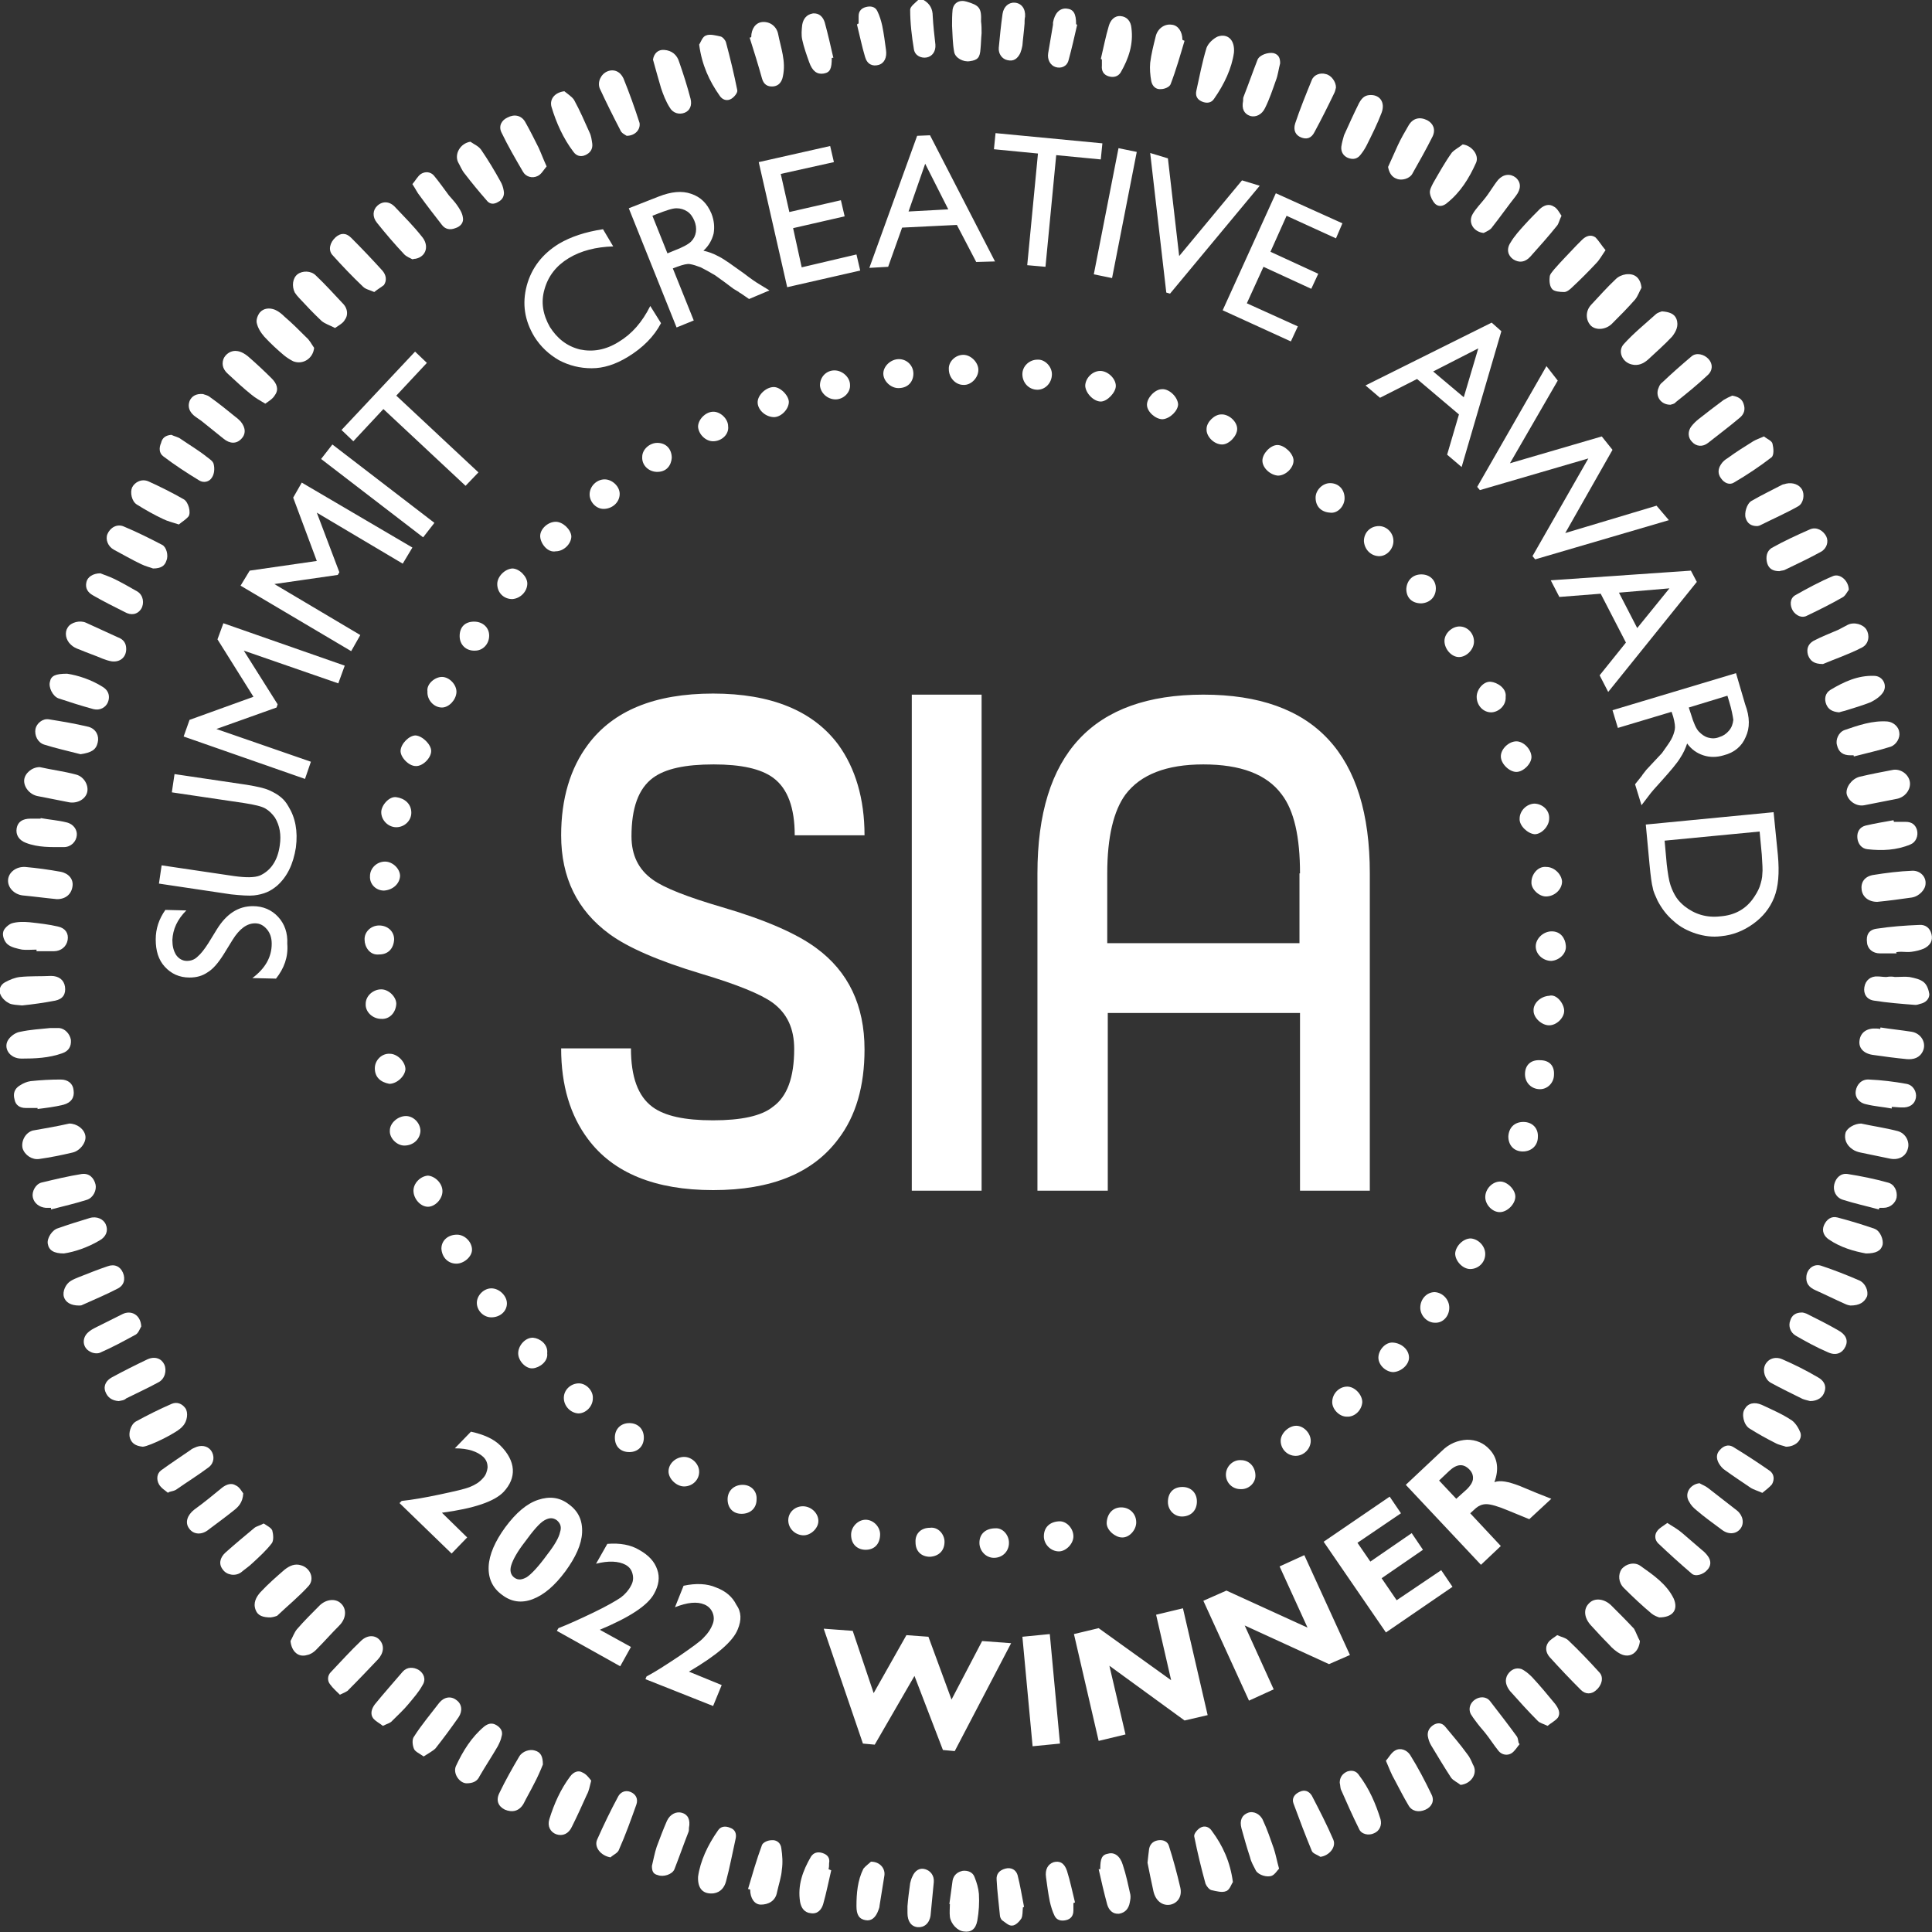 <svg width="138" height="138" viewBox="0 0 138 138" fill="none" xmlns="http://www.w3.org/2000/svg">
<rect x="0" y="0" width="138" height="138" fill="#333333" stroke="none"/>
<g clip-path="url(#clip0_2706_15874)">
<path d="M65.971 -0C66.431 0.268 66.623 0.652 66.623 1.15C66.661 1.84 66.738 2.53 66.814 3.182C66.853 3.681 66.584 4.026 66.201 4.103C65.817 4.179 65.357 3.988 65.28 3.527C65.127 2.607 65.012 1.649 65.012 0.69C65.012 0.46 65.395 0.191 65.625 -0.039C65.702 -0 65.856 -0 65.971 -0Z" fill="white"/>
<path d="M118.708 22.239C119.207 22.278 119.59 22.393 119.744 22.776C119.935 23.274 119.705 23.696 119.437 24.041C118.9 24.617 118.286 25.153 117.711 25.69C117.404 25.959 117.021 26.15 116.56 26.035C115.87 25.882 115.525 25.077 115.985 24.578C116.675 23.811 117.481 23.16 118.248 22.469C118.401 22.316 118.631 22.278 118.708 22.239Z" fill="white"/>
<path d="M118.516 115.53C118.401 115.492 118.171 115.415 117.979 115.262C117.289 114.687 116.637 114.073 115.985 113.421C115.601 113.038 115.563 112.463 115.831 112.079C116.138 111.696 116.752 111.542 117.174 111.849C118.094 112.501 119.053 113.153 119.552 114.188C119.897 114.993 119.475 115.53 118.516 115.53Z" fill="white"/>
<path d="M22.438 24.847C22.361 25.614 21.632 26.074 20.942 25.805C20.712 25.69 20.482 25.537 20.29 25.384C19.791 24.962 19.331 24.54 18.871 24.041C18.64 23.773 18.41 23.428 18.334 23.044C18.295 22.814 18.41 22.508 18.564 22.316C18.832 22.009 19.254 21.971 19.638 22.124C19.906 22.239 20.136 22.431 20.328 22.623C20.865 23.083 21.364 23.581 21.862 24.08C22.131 24.31 22.246 24.578 22.438 24.847Z" fill="white"/>
<path d="M19.332 115.53C18.795 115.53 18.411 115.415 18.258 114.993C18.066 114.495 18.296 114.073 18.603 113.728C19.14 113.153 19.753 112.616 20.329 112.118C20.674 111.849 21.058 111.658 21.518 111.811C22.17 112.003 22.477 112.769 22.055 113.268C21.364 114.035 20.559 114.687 19.792 115.415C19.6 115.492 19.37 115.53 19.332 115.53Z" fill="white"/>
<path d="M117.136 117.217C117.059 118.023 116.445 118.483 115.755 118.138C115.448 117.984 115.141 117.716 114.911 117.447C114.489 117.026 114.067 116.566 113.645 116.105C113.147 115.569 113.07 114.917 113.53 114.495C113.914 114.112 114.604 114.188 115.103 114.687C115.64 115.223 116.177 115.76 116.714 116.335C116.867 116.604 116.982 116.949 117.136 117.217Z" fill="white"/>
<path d="M117.251 20.552C117.098 20.82 116.983 21.166 116.791 21.396C116.254 22.009 115.717 22.546 115.142 23.121C114.72 23.543 114.03 23.62 113.646 23.274C113.262 22.891 113.224 22.239 113.646 21.779C114.221 21.166 114.797 20.514 115.41 19.939C115.602 19.747 115.871 19.632 116.139 19.593C116.791 19.517 117.175 19.862 117.251 20.552Z" fill="white"/>
<path d="M20.75 117.217C20.903 116.949 21.018 116.604 21.21 116.374C21.709 115.798 22.284 115.223 22.821 114.686C23.281 114.226 23.972 114.15 24.355 114.533C24.777 114.917 24.739 115.607 24.24 116.105C23.665 116.68 23.128 117.294 22.553 117.869C22.399 118.022 22.169 118.176 21.939 118.214C21.325 118.406 20.827 117.984 20.75 117.217Z" fill="white"/>
<path d="M23.934 23.428C23.55 23.236 23.205 23.121 22.975 22.929C22.4 22.393 21.901 21.856 21.364 21.281C21.249 21.166 21.134 21.012 21.057 20.897C20.827 20.437 20.904 19.862 21.249 19.593C21.594 19.325 22.208 19.325 22.553 19.67C23.244 20.322 23.896 21.051 24.548 21.741C24.816 22.047 24.893 22.508 24.624 22.853C24.509 23.083 24.202 23.236 23.934 23.428Z" fill="white"/>
<path d="M49.94 3.182C50.054 3.029 50.17 2.607 50.438 2.531C50.706 2.416 51.128 2.531 51.474 2.607C51.627 2.646 51.819 2.876 51.857 3.029C52.164 4.179 52.432 5.291 52.663 6.442C52.701 6.633 52.432 6.94 52.241 7.055C51.934 7.247 51.589 7.132 51.397 6.825C50.668 5.79 50.131 4.64 49.94 3.182Z" fill="white"/>
<path d="M132.938 80.254C133.82 80.446 134.664 80.561 135.546 80.791C136.121 80.944 136.428 81.558 136.275 82.056C136.121 82.631 135.584 82.9 134.932 82.746C134.242 82.593 133.59 82.478 132.9 82.325C132.708 82.286 132.478 82.21 132.324 82.094C131.864 81.788 131.711 81.328 131.826 80.906C131.941 80.561 132.478 80.254 132.938 80.254Z" fill="white"/>
<path d="M88.064 134.434C87.949 134.587 87.834 135.009 87.566 135.086C87.297 135.201 86.875 135.086 86.53 135.009C86.376 134.971 86.185 134.741 86.108 134.549C85.801 133.437 85.533 132.325 85.302 131.175C85.264 130.983 85.533 130.676 85.724 130.561C86.031 130.369 86.376 130.484 86.568 130.791C87.335 131.826 87.872 132.977 88.064 134.434Z" fill="white"/>
<path d="M4.949 80.254C5.486 80.254 6.023 80.637 6.099 81.136C6.176 81.596 5.716 82.209 5.179 82.325C4.373 82.516 3.606 82.67 2.801 82.785C2.302 82.861 1.765 82.516 1.612 82.018C1.497 81.519 1.804 80.906 2.341 80.752C3.223 80.599 4.105 80.446 4.949 80.254Z" fill="white"/>
<path d="M49.862 134.051C50.015 132.939 50.552 131.788 51.281 130.753C51.473 130.446 51.818 130.408 52.163 130.561C52.508 130.676 52.623 130.983 52.547 131.328C52.316 132.363 52.125 133.399 51.856 134.396C51.741 134.817 51.473 135.163 50.974 135.239C50.245 135.316 49.823 134.932 49.862 134.051Z" fill="white"/>
<path d="M136.429 55.982C136.429 56.48 136.046 56.94 135.509 57.056C134.742 57.209 133.975 57.362 133.169 57.516C132.594 57.631 132.019 57.209 131.904 56.71C131.827 56.25 132.249 55.637 132.824 55.483C133.63 55.292 134.435 55.138 135.24 54.985C135.854 54.908 136.429 55.407 136.429 55.982Z" fill="white"/>
<path d="M2.839 54.794C3.683 54.985 4.604 55.1 5.447 55.33C6.023 55.484 6.368 56.136 6.215 56.634C6.061 57.132 5.447 57.439 4.834 57.286C4.105 57.132 3.415 57.017 2.686 56.864C2.111 56.749 1.689 56.212 1.727 55.714C1.765 55.254 2.264 54.794 2.839 54.794Z" fill="white"/>
<path d="M88.139 3.757C87.986 4.869 87.449 6.02 86.72 7.055C86.528 7.362 86.183 7.4 85.838 7.247C85.493 7.093 85.378 6.825 85.454 6.48C85.684 5.444 85.876 4.409 86.183 3.412C86.298 3.105 86.643 2.76 86.989 2.607C87.679 2.377 88.216 2.837 88.139 3.757Z" fill="white"/>
<path d="M134.32 73.39C135.049 73.505 135.816 73.582 136.544 73.697C137.235 73.812 137.618 74.502 137.35 75.077C137.12 75.576 136.659 75.691 136.199 75.652C135.394 75.576 134.55 75.461 133.745 75.346C133.054 75.231 132.747 74.809 132.824 74.31C132.901 73.735 133.361 73.428 134.013 73.467C134.09 73.467 134.205 73.467 134.281 73.505C134.32 73.428 134.32 73.428 134.32 73.39Z" fill="white"/>
<path d="M4.067 64.226C3.261 64.149 2.417 64.034 1.612 63.958C0.998 63.881 0.538 63.382 0.576 62.846C0.615 62.309 1.152 61.887 1.804 61.925C2.648 62.002 3.491 62.117 4.335 62.27C4.911 62.385 5.256 62.807 5.179 63.306C5.102 63.881 4.68 64.226 4.067 64.226Z" fill="white"/>
<path d="M134.088 64.418C133.474 64.418 133.052 64.073 132.976 63.574C132.899 63.037 133.167 62.616 133.781 62.501C134.74 62.347 135.661 62.232 136.619 62.194C137.195 62.194 137.578 62.654 137.54 63.114C137.54 63.536 137.08 64.034 136.543 64.111C135.737 64.226 134.893 64.341 134.088 64.418Z" fill="white"/>
<path d="M26.733 20.859C26.388 20.705 26.12 20.667 25.928 20.475C25.161 19.747 24.432 18.98 23.742 18.213C23.435 17.868 23.55 17.331 23.972 16.948C24.317 16.641 24.701 16.603 25.084 16.986C25.851 17.753 26.58 18.52 27.309 19.325C27.577 19.632 27.654 20.015 27.424 20.36C27.232 20.514 26.963 20.667 26.733 20.859Z" fill="white"/>
<path d="M3.607 73.429C3.799 73.429 3.991 73.429 4.221 73.429C4.643 73.467 4.988 73.85 5.064 74.272C5.103 74.732 4.911 75.078 4.451 75.231C3.492 75.576 2.495 75.614 1.536 75.614C0.654 75.614 0.193 74.809 0.615 74.234C0.807 73.966 1.152 73.736 1.459 73.697C2.15 73.544 2.878 73.505 3.607 73.429Z" fill="white"/>
<path d="M111.23 116.795C111.575 116.949 111.843 116.987 112.035 117.179C112.802 117.907 113.531 118.674 114.26 119.479C114.567 119.825 114.413 120.4 113.991 120.745C113.684 121.013 113.262 121.052 112.917 120.706C112.15 119.94 111.421 119.173 110.693 118.368C110.424 118.061 110.348 117.677 110.578 117.332C110.731 117.102 111.038 116.949 111.23 116.795Z" fill="white"/>
<path d="M24.279 121.052C24.049 120.822 23.78 120.591 23.588 120.323C23.358 120.055 23.396 119.671 23.627 119.441C24.355 118.674 25.046 117.907 25.813 117.179C26.273 116.757 26.81 116.795 27.117 117.14C27.462 117.524 27.424 118.061 27.002 118.521C26.311 119.249 25.621 119.978 24.892 120.706C24.816 120.821 24.585 120.898 24.279 121.052Z" fill="white"/>
<path d="M3.645 86.273C3.53 86.273 3.415 86.273 3.262 86.273C2.801 86.235 2.418 85.928 2.341 85.507C2.264 85.123 2.533 84.586 2.955 84.471C3.914 84.241 4.873 84.011 5.831 83.858C6.368 83.781 6.714 84.126 6.829 84.625C6.905 85.008 6.675 85.545 6.215 85.698C5.371 85.967 4.527 86.159 3.645 86.388C3.645 86.35 3.645 86.312 3.645 86.273Z" fill="white"/>
<path d="M114.682 17.868C114.413 18.251 114.26 18.558 113.992 18.826C113.455 19.402 112.879 19.977 112.304 20.514C112.151 20.667 111.92 20.859 111.729 20.859C111.422 20.859 111.038 20.82 110.885 20.667C110.693 20.475 110.655 20.092 110.693 19.785C110.693 19.593 110.885 19.402 111.038 19.21C111.537 18.635 112.074 18.098 112.611 17.523C112.726 17.408 112.879 17.254 112.994 17.139C113.263 16.871 113.608 16.718 113.953 16.948C114.222 17.216 114.413 17.561 114.682 17.868Z" fill="white"/>
<path d="M39.045 11.886C38.815 12.155 38.662 12.461 38.393 12.576C38.01 12.768 37.549 12.615 37.358 12.27C36.821 11.35 36.284 10.429 35.824 9.471C35.593 9.011 35.824 8.589 36.245 8.397C36.744 8.129 37.243 8.244 37.511 8.704C37.856 9.317 38.163 9.931 38.47 10.544C38.662 10.966 38.815 11.388 39.045 11.886Z" fill="white"/>
<path d="M99.148 11.925C99.379 11.427 99.609 10.89 99.839 10.391C100.069 9.893 100.337 9.433 100.606 8.972C100.913 8.436 101.411 8.321 101.948 8.589C102.37 8.819 102.562 9.241 102.332 9.739C101.872 10.66 101.373 11.541 100.874 12.423C100.683 12.768 100.107 12.922 99.762 12.768C99.417 12.653 99.225 12.347 99.148 11.925Z" fill="white"/>
<path d="M38.778 126.036C38.625 126.42 38.395 126.957 38.126 127.455C37.896 127.915 37.628 128.375 37.398 128.835C37.091 129.372 36.592 129.487 36.055 129.257C35.595 129.027 35.403 128.605 35.672 128.068C36.093 127.187 36.592 126.305 37.091 125.461C37.321 125.078 37.858 124.924 38.203 125.039C38.625 125.154 38.778 125.461 38.778 126.036Z" fill="white"/>
<path d="M98.994 125.768C99.224 125.5 99.378 125.193 99.646 125.039C100.03 124.809 100.49 125.001 100.72 125.346C101.295 126.266 101.794 127.225 102.254 128.184C102.484 128.644 102.254 129.066 101.832 129.257C101.334 129.487 100.835 129.372 100.605 128.95C100.26 128.375 99.953 127.762 99.646 127.187C99.378 126.727 99.224 126.305 98.994 125.768Z" fill="white"/>
<path d="M134.205 86.389C133.361 86.159 132.479 85.967 131.635 85.698C131.136 85.545 130.906 85.046 131.021 84.586C131.136 84.126 131.482 83.781 131.98 83.858C132.939 84.011 133.898 84.203 134.857 84.471C135.317 84.586 135.547 85.085 135.47 85.545C135.394 85.928 135.01 86.273 134.55 86.273C134.435 86.273 134.32 86.273 134.243 86.273C134.243 86.312 134.205 86.35 134.205 86.389Z" fill="white"/>
<path d="M132.402 53.95C132.325 53.95 132.249 53.95 132.172 53.95C131.635 53.95 131.328 53.72 131.213 53.221C131.098 52.838 131.328 52.301 131.75 52.148C132.747 51.803 133.745 51.458 134.818 51.534C135.24 51.573 135.624 51.918 135.662 52.301C135.739 52.685 135.47 53.183 135.049 53.336C134.205 53.605 133.323 53.797 132.44 54.027C132.402 54.027 132.402 53.988 132.402 53.95Z" fill="white"/>
<path d="M5.754 53.873C4.872 53.643 3.99 53.451 3.146 53.183C2.686 53.029 2.455 52.531 2.532 52.071C2.609 51.687 3.031 51.304 3.491 51.38C4.45 51.534 5.37 51.687 6.329 51.917C6.866 52.071 7.096 52.569 6.981 53.029C6.866 53.566 6.521 53.758 5.754 53.873Z" fill="white"/>
<path d="M135.355 69.786C135.7 69.786 136.084 69.747 136.39 69.786C136.774 69.862 137.158 69.939 137.426 70.169C137.656 70.361 137.771 70.744 137.81 71.013C137.81 71.358 137.541 71.626 137.158 71.703C137.042 71.741 136.927 71.78 136.812 71.78C135.815 71.703 134.818 71.626 133.859 71.473C133.322 71.396 133.092 70.974 133.169 70.514C133.245 70.016 133.629 69.709 134.128 69.747C134.319 69.747 134.511 69.786 134.741 69.786C134.971 69.747 135.163 69.747 135.355 69.786C135.355 69.747 135.355 69.786 135.355 69.786Z" fill="white"/>
<path d="M2.609 67.83C2.264 67.83 1.88 67.868 1.573 67.83C1.228 67.753 0.806 67.677 0.538 67.447C0.308 67.255 0.154 66.833 0.231 66.565C0.269 66.335 0.614 66.028 0.845 65.951C1.228 65.836 1.688 65.836 2.11 65.874C2.801 65.951 3.491 66.028 4.143 66.181C4.68 66.296 4.91 66.68 4.833 67.14C4.757 67.6 4.373 67.945 3.836 67.945C3.414 67.945 3.031 67.945 2.609 67.945C2.609 67.868 2.609 67.868 2.609 67.83Z" fill="white"/>
<path d="M1.574 71.818C1.228 71.78 0.883 71.78 0.653 71.665C0.423 71.549 0.154 71.319 0.039 71.051C-0.114 70.744 0.001 70.361 0.346 70.169C0.691 69.977 1.075 69.824 1.42 69.786C2.149 69.709 2.916 69.747 3.645 69.709C4.182 69.709 4.565 69.977 4.642 70.476C4.719 71.013 4.488 71.358 3.951 71.473C3.146 71.626 2.341 71.741 1.574 71.818Z" fill="white"/>
<path d="M135.469 68.099C135.086 68.099 134.664 68.099 134.28 68.099C133.782 68.099 133.398 67.792 133.36 67.332C133.283 66.795 133.475 66.412 134.05 66.335C135.047 66.182 136.083 66.105 137.08 66.067C137.502 66.028 137.847 66.258 137.962 66.719C138.077 67.179 137.886 67.524 137.425 67.754C137.157 67.869 136.85 67.945 136.543 67.984C136.313 68.022 136.045 67.984 135.815 67.984C135.699 67.984 135.584 67.984 135.431 68.022C135.469 68.061 135.469 68.061 135.469 68.099Z" fill="white"/>
<path d="M8.478 100.078C7.979 100.039 7.672 99.809 7.519 99.387C7.365 98.927 7.634 98.582 7.979 98.39C8.823 97.93 9.667 97.508 10.549 97.087C11.086 96.857 11.546 97.048 11.738 97.47C11.93 97.892 11.776 98.505 11.316 98.736C10.549 99.157 9.782 99.502 9.015 99.886C8.861 100.039 8.631 100.039 8.478 100.078Z" fill="white"/>
<path d="M127.568 103.337C127.376 103.26 127.069 103.222 126.801 103.068C126.187 102.762 125.574 102.417 124.96 102.033C124.538 101.765 124.385 100.998 124.615 100.653C124.845 100.231 125.305 100.116 125.842 100.346C126.571 100.691 127.3 100.998 127.99 101.458C128.258 101.65 128.489 102.033 128.604 102.34C128.757 102.838 128.258 103.337 127.568 103.337Z" fill="white"/>
<path d="M10.204 103.337C9.82 103.298 9.437 103.183 9.283 102.723C9.168 102.378 9.322 101.765 9.705 101.535C10.549 101.074 11.393 100.653 12.275 100.269C12.659 100.116 13.004 100.269 13.234 100.576C13.464 100.883 13.387 101.535 13.042 101.88C12.735 102.301 10.703 103.298 10.204 103.337Z" fill="white"/>
<path d="M127.108 40.798C126.609 40.798 126.341 40.606 126.226 40.223C126.111 39.801 126.187 39.379 126.532 39.149C127.415 38.651 128.335 38.229 129.294 37.807C129.754 37.615 130.215 37.884 130.445 38.306C130.636 38.689 130.483 39.188 130.061 39.418C129.217 39.878 128.335 40.3 127.453 40.721C127.338 40.76 127.185 40.76 127.108 40.798Z" fill="white"/>
<path d="M125.497 37.577C125.075 37.577 124.807 37.385 124.692 37.002C124.577 36.657 124.768 35.966 125.114 35.775C125.842 35.353 126.571 35.008 127.3 34.624C127.376 34.586 127.492 34.586 127.568 34.548C128.067 34.433 128.527 34.624 128.719 34.969C128.911 35.315 128.834 35.928 128.45 36.158C127.568 36.657 126.609 37.078 125.689 37.538C125.574 37.577 125.535 37.577 125.497 37.577Z" fill="white"/>
<path d="M53.43 134.932C53.736 133.897 54.043 132.824 54.427 131.788C54.504 131.597 54.849 131.443 55.117 131.443C55.462 131.405 55.769 131.635 55.808 132.018C55.884 132.517 55.923 133.054 55.846 133.552C55.808 134.089 55.616 134.626 55.501 135.162C55.386 135.814 54.849 136.044 54.35 136.044C53.89 136.044 53.583 135.584 53.583 134.971C53.506 134.932 53.468 134.932 53.43 134.932Z" fill="white"/>
<path d="M84.61 2.914C84.303 3.949 83.997 5.023 83.613 6.02C83.536 6.212 83.191 6.365 82.923 6.365C82.578 6.403 82.309 6.173 82.232 5.79C82.156 5.368 82.117 4.908 82.156 4.486C82.232 3.873 82.386 3.259 82.539 2.646C82.654 2.07 83.153 1.687 83.69 1.764C84.15 1.802 84.457 2.262 84.457 2.837C84.495 2.876 84.534 2.876 84.61 2.914Z" fill="white"/>
<path d="M10.932 40.606C10.74 40.529 10.395 40.453 10.088 40.299C9.436 39.993 8.784 39.609 8.132 39.264C7.71 39.034 7.518 38.536 7.672 38.152C7.863 37.692 8.362 37.385 8.861 37.615C9.781 37.999 10.702 38.459 11.584 38.919C11.891 39.072 12.044 39.686 11.891 40.031C11.776 40.414 11.507 40.606 10.932 40.606Z" fill="white"/>
<path d="M53.66 2.645C53.66 2.07 53.967 1.61 54.465 1.572C55.002 1.533 55.463 1.879 55.578 2.415C55.77 3.412 56.153 4.371 55.923 5.444C55.846 5.866 55.616 6.135 55.233 6.173C54.811 6.211 54.542 6.02 54.427 5.598C54.159 4.639 53.852 3.642 53.545 2.684C53.583 2.684 53.622 2.684 53.66 2.645Z" fill="white"/>
<path d="M70.113 2.377C70.075 2.761 70.075 3.106 70.037 3.489C69.998 4.103 69.845 4.294 69.27 4.371C68.809 4.448 68.234 4.141 68.157 3.719C68.042 3.106 68.042 2.492 68.004 1.84C68.004 1.457 68.004 1.073 68.042 0.69C68.119 0.192 68.541 -0.039 69.04 0.115C69.96 0.383 70.113 0.575 70.075 1.534C70.113 1.802 70.113 2.109 70.113 2.377Z" fill="white"/>
<path d="M12.774 37.462C12.313 37.308 11.968 37.232 11.661 37.078C11.009 36.772 10.396 36.426 9.782 36.043C9.398 35.813 9.283 35.161 9.437 34.816C9.629 34.432 10.127 34.164 10.626 34.394C11.47 34.778 12.313 35.199 13.119 35.66C13.464 35.851 13.656 36.618 13.464 36.887C13.272 37.117 13.004 37.27 12.774 37.462Z" fill="white"/>
<path d="M104.478 10.315C105.13 10.391 105.667 11.081 105.437 11.618C104.939 12.73 104.325 13.727 103.366 14.494C103.098 14.724 102.791 14.801 102.522 14.571C102.331 14.379 102.177 14.072 102.139 13.804C102.1 13.574 102.254 13.305 102.369 13.075C102.791 12.347 103.213 11.58 103.711 10.89C103.941 10.659 104.248 10.506 104.478 10.315Z" fill="white"/>
<path d="M33.6 10.123C33.869 10.314 34.176 10.429 34.367 10.698C34.866 11.426 35.326 12.193 35.748 12.96C35.863 13.152 35.94 13.382 35.978 13.612C36.055 13.957 35.901 14.264 35.595 14.417C35.288 14.609 34.981 14.609 34.751 14.302C34.214 13.688 33.677 13.037 33.178 12.385C32.987 12.155 32.871 11.848 32.718 11.58C32.45 11.005 32.871 10.238 33.6 10.123Z" fill="white"/>
<path d="M129.294 100.077C129.179 100.039 128.949 100.001 128.757 99.924C127.99 99.541 127.262 99.195 126.494 98.774C126.073 98.544 125.881 97.93 126.073 97.508C126.264 97.087 126.763 96.856 127.3 97.087C128.182 97.47 129.026 97.892 129.87 98.39C130.215 98.582 130.483 98.927 130.33 99.387C130.215 99.809 129.831 100.077 129.294 100.077Z" fill="white"/>
<path d="M81.965 133.053C82.003 132.67 82.042 132.363 82.08 132.056C82.157 131.673 82.425 131.481 82.77 131.443C83.115 131.404 83.422 131.558 83.499 131.865C83.806 132.823 84.074 133.82 84.305 134.817C84.458 135.469 84.113 135.929 83.614 136.044C83.039 136.159 82.54 135.776 82.387 135.085C82.233 134.357 82.08 133.667 81.965 133.053Z" fill="white"/>
<path d="M29.457 18.52C29.304 18.443 29.036 18.328 28.882 18.175C28.192 17.446 27.54 16.68 26.926 15.913C26.581 15.491 26.619 14.992 26.964 14.686C27.348 14.341 27.847 14.379 28.23 14.801C28.882 15.491 29.534 16.143 30.11 16.871C30.685 17.523 30.455 18.328 29.688 18.482C29.649 18.482 29.611 18.482 29.457 18.52Z" fill="white"/>
<path d="M27.347 123.276C27.117 123.084 26.849 122.969 26.657 122.739C26.427 122.432 26.542 122.049 26.772 121.742C27.424 120.937 28.114 120.17 28.766 119.403C29.073 119.058 29.533 119.058 29.917 119.288C30.262 119.518 30.454 119.94 30.185 120.361C29.917 120.86 29.533 121.282 29.188 121.703C28.843 122.125 28.421 122.509 28.038 122.892C27.884 123.084 27.654 123.122 27.347 123.276Z" fill="white"/>
<path d="M104.326 127.493C104.096 127.302 103.789 127.187 103.636 126.957C103.137 126.19 102.677 125.423 102.216 124.656C102.101 124.464 102.025 124.234 101.986 124.004C101.948 123.659 102.101 123.391 102.408 123.199C102.677 123.045 102.983 123.045 103.214 123.314C103.751 123.966 104.288 124.579 104.786 125.269C104.978 125.499 105.093 125.768 105.208 126.036C105.592 126.65 105.093 127.417 104.326 127.493Z" fill="white"/>
<path d="M33.331 127.379C32.832 127.379 32.334 126.688 32.564 126.152C33.062 125.078 33.676 124.081 34.596 123.314C34.903 123.084 35.172 123.046 35.479 123.237C35.785 123.429 35.939 123.698 35.824 124.043C35.785 124.273 35.67 124.503 35.555 124.733C35.133 125.461 34.673 126.152 34.251 126.88C34.098 127.225 33.791 127.379 33.331 127.379Z" fill="white"/>
<path d="M111.536 15.414C111.383 15.721 111.344 15.951 111.229 16.104C110.616 16.871 109.964 17.599 109.312 18.328C108.928 18.75 108.506 18.788 108.084 18.52C107.701 18.251 107.586 17.791 107.892 17.331C108.161 16.871 108.544 16.449 108.928 16.027C109.273 15.644 109.657 15.261 110.002 14.915C110.309 14.647 110.654 14.532 110.999 14.762C111.229 14.877 111.383 15.184 111.536 15.414Z" fill="white"/>
<path d="M110.539 123.276C110.232 123.122 110.002 123.084 109.849 122.93C109.158 122.24 108.506 121.512 107.854 120.783C107.586 120.438 107.432 120.016 107.701 119.595C107.931 119.249 108.276 119.096 108.66 119.211C108.928 119.326 109.197 119.556 109.427 119.786C110.002 120.4 110.539 121.052 111.076 121.703C111.306 122.01 111.498 122.355 111.268 122.7C111.076 122.93 110.769 123.084 110.539 123.276Z" fill="white"/>
<path d="M95.427 6.25C95.388 6.365 95.388 6.48 95.312 6.633C94.852 7.592 94.391 8.512 93.893 9.432C93.663 9.893 93.317 9.969 92.934 9.816C92.55 9.662 92.359 9.317 92.512 8.819C92.857 7.784 93.279 6.748 93.701 5.713C93.854 5.33 94.315 5.176 94.698 5.291C95.082 5.368 95.427 5.828 95.427 6.25Z" fill="white"/>
<path d="M94.316 132.631C94.086 132.478 93.779 132.401 93.702 132.21C93.242 131.098 92.82 129.986 92.398 128.835C92.245 128.452 92.475 128.145 92.82 127.992C93.204 127.8 93.51 127.953 93.702 128.26C94.239 129.295 94.776 130.331 95.236 131.404C95.466 131.941 94.93 132.555 94.316 132.631Z" fill="white"/>
<path d="M44.762 9.701C44.647 9.624 44.378 9.509 44.301 9.279C43.803 8.32 43.304 7.323 42.844 6.327C42.652 5.866 42.921 5.291 43.381 5.1C43.841 4.908 44.301 5.1 44.532 5.598C44.953 6.633 45.337 7.707 45.682 8.781C45.759 9.241 45.375 9.701 44.762 9.701Z" fill="white"/>
<path d="M43.609 132.67C42.919 132.555 42.42 131.941 42.651 131.405C43.111 130.369 43.609 129.334 44.146 128.337C44.3 128.03 44.645 127.839 45.029 127.992C45.412 128.145 45.604 128.49 45.45 128.912C45.067 129.986 44.683 131.059 44.223 132.095C44.146 132.363 43.801 132.478 43.609 132.67Z" fill="white"/>
<path d="M67.812 136.006C67.889 135.431 67.966 134.894 68.043 134.319C68.119 133.936 68.388 133.705 68.771 133.629C69.155 133.59 69.5 133.744 69.615 134.089C69.769 134.472 69.884 134.856 69.922 135.278C69.96 135.929 69.922 136.543 69.807 137.195C69.692 137.808 69.347 138.038 68.848 137.962C68.388 137.923 67.928 137.425 67.851 136.926C67.812 136.62 67.851 136.275 67.851 135.968C67.889 136.006 67.851 136.006 67.812 136.006Z" fill="white"/>
<path d="M95.695 127.34C95.695 126.957 95.887 126.689 96.232 126.535C96.578 126.42 96.884 126.497 97.076 126.804C97.805 127.762 98.265 128.836 98.61 129.948C98.725 130.37 98.534 130.791 98.15 130.945C97.766 131.136 97.23 131.021 97.076 130.638C96.616 129.718 96.194 128.759 95.772 127.8C95.734 127.685 95.734 127.494 95.695 127.34Z" fill="white"/>
<path d="M97.92 6.787C98.572 6.787 98.956 7.323 98.687 8.052C98.38 8.857 97.997 9.624 97.613 10.391C97.498 10.621 97.345 10.851 97.191 11.043C96.961 11.35 96.654 11.426 96.271 11.273C95.925 11.12 95.772 10.813 95.81 10.468C95.849 10.199 95.925 9.931 96.002 9.662C96.347 8.896 96.693 8.129 97.076 7.362C97.306 6.94 97.536 6.787 97.92 6.787Z" fill="white"/>
<path d="M46.641 4.256C46.717 3.796 47.024 3.527 47.446 3.566C47.983 3.604 48.367 3.911 48.52 4.448C48.827 5.329 49.095 6.173 49.325 7.055C49.441 7.515 49.287 7.899 48.904 8.052C48.52 8.205 48.06 8.09 47.83 7.668C47.561 7.247 47.369 6.748 47.216 6.288C47.024 5.636 46.832 4.946 46.641 4.256Z" fill="white"/>
<path d="M42.229 127.187C42.114 127.608 42.075 127.915 41.922 128.184C41.577 128.95 41.232 129.717 40.848 130.484C40.618 130.983 40.196 131.174 39.736 131.021C39.314 130.868 39.084 130.446 39.237 129.947C39.582 128.835 40.043 127.8 40.733 126.88C40.963 126.573 41.308 126.42 41.615 126.611C41.884 126.726 42.075 126.995 42.229 127.187Z" fill="white"/>
<path d="M40.311 6.518C40.542 6.71 40.848 6.902 41.002 7.132C41.424 7.898 41.769 8.704 42.114 9.471C42.229 9.701 42.267 10.007 42.306 10.276C42.344 10.659 42.153 10.928 41.807 11.081C41.462 11.234 41.155 11.119 40.964 10.851C40.235 9.892 39.736 8.78 39.391 7.63C39.237 7.055 39.659 6.595 40.311 6.518Z" fill="white"/>
<path d="M91.439 4.524C91.324 4.946 91.286 5.368 91.132 5.751C90.902 6.403 90.672 7.093 90.365 7.707C90.135 8.205 89.675 8.397 89.291 8.282C88.869 8.128 88.678 7.783 88.793 7.208C88.793 7.093 88.793 6.978 88.831 6.901C89.176 6.02 89.483 5.138 89.828 4.256C89.982 3.911 90.595 3.719 90.979 3.796C91.362 3.911 91.439 4.179 91.439 4.524Z" fill="white"/>
<path d="M91.362 133.475C91.209 133.628 91.094 133.858 90.864 133.974C90.519 134.127 89.905 133.935 89.713 133.628C89.56 133.322 89.368 133.015 89.291 132.67C89.061 131.98 88.869 131.289 88.677 130.599C88.524 130.024 88.716 129.641 89.138 129.487C89.521 129.334 90.02 129.564 90.212 130.024C90.519 130.676 90.749 131.366 90.979 132.018C91.132 132.478 91.209 132.938 91.362 133.475Z" fill="white"/>
<path d="M46.565 133.283C46.679 132.823 46.756 132.363 46.91 131.903C47.14 131.29 47.37 130.676 47.638 130.063C47.868 129.564 48.329 129.372 48.712 129.487C49.134 129.602 49.326 129.986 49.211 130.561C49.211 130.676 49.211 130.791 49.173 130.868C48.827 131.75 48.52 132.632 48.175 133.514C48.022 133.897 47.37 134.089 46.986 133.935C46.641 133.859 46.565 133.629 46.565 133.283Z" fill="white"/>
<path d="M132.171 93.252C132.133 93.252 131.941 93.214 131.788 93.137C131.097 92.83 130.407 92.485 129.717 92.178C129.18 91.948 128.988 91.642 129.026 91.182C129.065 90.645 129.563 90.223 130.1 90.415C131.021 90.722 131.903 91.067 132.785 91.45C133.245 91.642 133.475 92.217 133.36 92.6C133.169 93.022 132.823 93.252 132.171 93.252Z" fill="white"/>
<path d="M5.639 93.252C5.063 93.252 4.68 93.022 4.565 92.639C4.45 92.255 4.68 91.719 5.063 91.489C5.255 91.374 5.447 91.297 5.639 91.22C6.329 90.952 6.981 90.683 7.672 90.453C8.17 90.261 8.592 90.453 8.784 90.913C8.976 91.374 8.861 91.834 8.362 92.064C7.557 92.485 6.713 92.831 5.869 93.214C5.831 93.252 5.677 93.252 5.639 93.252Z" fill="white"/>
<path d="M9.015 46.358C9.015 46.933 8.593 47.316 7.98 47.24C7.749 47.201 7.519 47.125 7.328 47.048C6.791 46.818 6.215 46.626 5.678 46.396C5.448 46.319 5.218 46.205 5.065 46.051C4.681 45.706 4.604 45.169 4.835 44.824C5.065 44.441 5.717 44.287 6.139 44.479C6.906 44.824 7.634 45.169 8.402 45.514C8.823 45.668 9.015 45.936 9.015 46.358Z" fill="white"/>
<path d="M130.214 47.431C129.562 47.431 129.294 47.201 129.14 46.779C129.025 46.358 129.14 46.013 129.524 45.782C130.099 45.476 130.713 45.246 131.326 44.977C131.557 44.862 131.748 44.747 131.978 44.632C132.439 44.402 133.091 44.594 133.321 44.977C133.551 45.361 133.513 45.974 133.014 46.243C132.055 46.741 131.02 47.086 130.214 47.431Z" fill="white"/>
<path d="M18.948 28.834C18.564 28.604 18.219 28.413 17.951 28.183C17.375 27.722 16.838 27.224 16.302 26.725C15.995 26.457 15.803 26.112 15.956 25.652C16.11 25.268 16.532 25 16.954 25.077C17.222 25.115 17.491 25.268 17.721 25.46C18.296 25.959 18.871 26.495 19.408 27.032C19.753 27.377 19.945 27.799 19.638 28.221C19.485 28.489 19.216 28.643 18.948 28.834Z" fill="white"/>
<path d="M119.322 28.911C118.593 28.911 118.21 28.259 118.478 27.684C118.517 27.569 118.593 27.416 118.709 27.339C119.399 26.687 120.089 26.074 120.818 25.46C121.163 25.153 121.739 25.307 122.045 25.652C122.352 25.997 122.352 26.457 121.969 26.802C121.24 27.492 120.473 28.106 119.706 28.719C119.591 28.873 119.399 28.873 119.322 28.911Z" fill="white"/>
<path d="M18.834 108.82C19.064 108.973 19.371 109.127 19.448 109.318C19.524 109.587 19.563 110.047 19.409 110.239C19.026 110.737 18.527 111.197 18.067 111.619C17.798 111.887 17.492 112.079 17.223 112.309C16.801 112.616 16.188 112.501 15.919 112.117C15.612 111.734 15.689 111.274 16.111 110.89C16.801 110.277 17.492 109.702 18.182 109.127C18.335 109.012 18.566 108.973 18.834 108.82Z" fill="white"/>
<path d="M119.093 108.782C119.515 109.05 119.86 109.242 120.167 109.51C120.627 109.894 121.087 110.315 121.548 110.699C121.701 110.814 121.854 110.967 121.969 111.121C122.238 111.466 122.238 111.849 121.931 112.156C121.663 112.463 121.087 112.654 120.819 112.386C120.013 111.696 119.208 110.967 118.441 110.239C118.172 109.97 118.172 109.587 118.402 109.319C118.556 109.127 118.786 109.012 119.093 108.782Z" fill="white"/>
<path d="M108.545 124.579C108.353 124.809 108.199 125.078 107.969 125.231C107.662 125.423 107.279 125.346 107.049 125.078C106.703 124.656 106.397 124.157 106.051 123.736C105.821 123.467 105.591 123.199 105.399 122.93C105.284 122.777 105.169 122.624 105.054 122.432C104.862 122.049 105.016 121.627 105.361 121.397C105.706 121.167 106.167 121.167 106.435 121.512C107.087 122.355 107.739 123.199 108.353 124.042C108.429 124.157 108.429 124.311 108.468 124.464C108.468 124.503 108.506 124.541 108.545 124.579Z" fill="white"/>
<path d="M30.262 125.461C29.994 125.27 29.649 125.116 29.572 124.924C29.457 124.656 29.419 124.234 29.572 124.043C30.109 123.199 30.761 122.432 31.375 121.627C31.72 121.205 32.218 121.128 32.602 121.435C32.986 121.704 33.062 122.202 32.755 122.662C32.218 123.429 31.681 124.158 31.106 124.886C30.914 125.078 30.608 125.231 30.262 125.461Z" fill="white"/>
<path d="M29.457 13.152C29.687 12.883 29.841 12.576 30.071 12.423C30.378 12.231 30.761 12.27 30.991 12.538C31.375 12.998 31.72 13.497 32.065 13.957C32.257 14.187 32.487 14.417 32.641 14.647C32.832 14.915 33.024 15.222 33.062 15.529C33.139 15.874 32.909 16.181 32.525 16.296C32.142 16.449 31.797 16.372 31.567 16.066C31.03 15.376 30.493 14.685 29.994 13.995C29.802 13.765 29.687 13.497 29.457 13.152Z" fill="white"/>
<path d="M105.974 16.641C105.245 16.564 104.824 15.874 105.207 15.261C105.437 14.877 105.782 14.532 106.051 14.187C106.396 13.765 106.665 13.267 107.01 12.845C107.393 12.423 107.892 12.385 108.275 12.691C108.659 13.037 108.659 13.497 108.275 13.995C107.7 14.724 107.163 15.491 106.588 16.219C106.473 16.411 106.204 16.526 105.974 16.641Z" fill="white"/>
<path d="M135.124 79.18C134.51 79.065 133.896 79.027 133.283 78.873C132.746 78.758 132.477 78.337 132.554 77.915C132.631 77.455 132.976 77.071 133.513 77.11C134.395 77.148 135.315 77.263 136.159 77.416C136.658 77.493 136.926 77.992 136.85 78.413C136.773 78.873 136.389 79.142 135.814 79.103C135.584 79.103 135.354 79.065 135.124 79.065C135.124 79.142 135.124 79.18 135.124 79.18Z" fill="white"/>
<path d="M4.565 89.533C3.836 89.533 3.491 89.303 3.414 88.843C3.337 88.459 3.721 87.846 4.143 87.731C4.91 87.462 5.639 87.232 6.406 87.002C6.904 86.849 7.403 87.079 7.556 87.462C7.748 87.884 7.595 88.344 7.096 88.613C6.252 89.111 5.332 89.418 4.565 89.533Z" fill="white"/>
<path d="M4.795 48.122C5.562 48.237 6.521 48.543 7.364 49.08C7.786 49.349 7.863 49.77 7.71 50.154C7.556 50.537 7.134 50.767 6.674 50.652C5.83 50.422 4.986 50.154 4.181 49.885C3.759 49.732 3.452 49.08 3.567 48.697C3.644 48.275 3.951 48.122 4.795 48.122Z" fill="white"/>
<path d="M133.282 89.533C132.439 89.38 131.48 89.111 130.636 88.536C130.291 88.306 130.099 87.923 130.291 87.501C130.483 87.079 130.828 86.849 131.25 86.964C132.132 87.194 133.014 87.463 133.896 87.769C134.318 87.923 134.548 88.575 134.471 88.92C134.356 89.341 134.011 89.533 133.282 89.533Z" fill="white"/>
<path d="M131.366 50.882C130.905 50.844 130.599 50.69 130.445 50.307C130.292 49.923 130.368 49.502 130.752 49.272C131.711 48.697 132.708 48.236 133.859 48.275C134.511 48.275 134.856 49.003 134.472 49.502C134.281 49.77 133.935 50 133.629 50.154C133.053 50.384 132.401 50.575 131.788 50.767C131.634 50.805 131.481 50.844 131.366 50.882Z" fill="white"/>
<path d="M2.916 58.436C3.53 58.551 4.144 58.589 4.757 58.743C5.256 58.858 5.524 59.28 5.486 59.663C5.448 60.123 5.064 60.507 4.565 60.507C3.645 60.507 2.724 60.545 1.842 60.2C1.344 60.008 1.114 59.625 1.19 59.165C1.267 58.704 1.612 58.474 2.187 58.474C2.418 58.474 2.686 58.474 2.916 58.474C2.878 58.474 2.878 58.474 2.916 58.436Z" fill="white"/>
<path d="M135.277 58.704C135.545 58.704 135.814 58.704 136.121 58.704C136.543 58.704 136.811 58.896 136.926 59.279C137.041 59.701 136.85 60.161 136.466 60.315C135.469 60.737 134.433 60.775 133.398 60.66C132.976 60.622 132.707 60.276 132.669 59.855C132.631 59.433 132.822 59.088 133.244 58.973C133.896 58.819 134.587 58.704 135.239 58.589C135.277 58.628 135.277 58.666 135.277 58.704Z" fill="white"/>
<path d="M2.686 79.142C2.417 79.142 2.149 79.142 1.842 79.142C1.42 79.142 1.113 78.95 1.037 78.528C0.922 78.106 1.037 77.761 1.42 77.531C1.65 77.378 1.919 77.263 2.187 77.224C2.916 77.148 3.606 77.109 4.335 77.109C4.872 77.109 5.217 77.416 5.256 77.876C5.332 78.375 5.102 78.758 4.527 78.912C3.913 79.065 3.261 79.142 2.648 79.218C2.724 79.18 2.686 79.142 2.686 79.142Z" fill="white"/>
<path d="M12.006 106.635C11.775 106.443 11.507 106.29 11.354 106.021C11.162 105.676 11.2 105.254 11.507 105.024C12.197 104.526 12.888 104.066 13.617 103.567C13.693 103.49 13.808 103.452 13.885 103.414C14.345 103.184 14.806 103.26 15.074 103.605C15.342 103.989 15.304 104.487 14.921 104.794C14.153 105.369 13.348 105.868 12.581 106.405C12.466 106.481 12.274 106.52 12.121 106.558C12.044 106.596 12.006 106.596 12.006 106.635Z" fill="white"/>
<path d="M123.733 28.259C124.155 28.336 124.423 28.489 124.538 28.834C124.692 29.256 124.577 29.601 124.231 29.87C123.503 30.483 122.736 31.058 122.007 31.634C121.623 31.94 121.163 31.902 120.856 31.557C120.549 31.25 120.549 30.79 120.818 30.445C120.971 30.253 121.125 30.1 121.317 29.946C121.892 29.486 122.506 29.026 123.119 28.566C123.311 28.451 123.541 28.336 123.733 28.259Z" fill="white"/>
<path d="M121.394 105.944C121.585 106.059 121.815 106.136 122.007 106.289C122.698 106.826 123.388 107.363 124.078 107.9C124.5 108.245 124.615 108.82 124.308 109.204C124.002 109.587 123.465 109.625 123.004 109.28C122.391 108.82 121.739 108.36 121.163 107.862C120.972 107.708 120.78 107.516 120.665 107.286C120.281 106.711 120.703 106.021 121.394 105.944Z" fill="white"/>
<path d="M125.881 106.634C125.536 106.481 125.267 106.404 125.075 106.289C124.462 105.867 123.81 105.446 123.234 105.024C123.043 104.909 122.889 104.717 122.774 104.525C122.582 104.18 122.582 103.835 122.851 103.567C123.081 103.298 123.426 103.145 123.771 103.337C124.654 103.873 125.536 104.449 126.418 105.062C126.725 105.292 126.763 105.676 126.571 106.021C126.379 106.251 126.111 106.443 125.881 106.634Z" fill="white"/>
<path d="M12.236 31.059C12.466 31.174 12.734 31.212 12.926 31.365C13.54 31.787 14.192 32.171 14.767 32.631C14.959 32.784 15.227 32.937 15.266 33.167C15.342 33.474 15.304 33.858 15.151 34.088C14.959 34.433 14.537 34.51 14.23 34.318C13.348 33.781 12.466 33.206 11.66 32.592C11.354 32.362 11.354 31.979 11.507 31.634C11.584 31.289 11.814 31.097 12.236 31.059Z" fill="white"/>
<path d="M17.375 106.673C17.337 107.325 17.03 107.632 16.685 107.9C16.109 108.36 15.534 108.782 14.92 109.242C14.422 109.664 13.808 109.625 13.501 109.165C13.194 108.744 13.386 108.207 13.885 107.823C14.575 107.325 15.227 106.788 15.879 106.251C16.186 106.021 16.531 105.906 16.838 106.098C17.107 106.213 17.26 106.52 17.375 106.673Z" fill="white"/>
<path d="M14.499 28.145C14.576 28.183 14.806 28.221 14.96 28.336C15.612 28.796 16.226 29.295 16.839 29.793C16.954 29.87 17.069 29.985 17.184 30.1C17.568 30.56 17.568 31.02 17.223 31.365C16.878 31.71 16.417 31.71 15.957 31.327C15.42 30.905 14.921 30.483 14.384 30.062C14.231 29.947 14.039 29.832 13.848 29.678C13.541 29.41 13.387 29.065 13.541 28.643C13.694 28.298 14.001 28.106 14.499 28.145Z" fill="white"/>
<path d="M125.997 31.173C126.227 31.365 126.572 31.48 126.611 31.71C126.687 32.017 126.726 32.515 126.534 32.669C125.69 33.321 124.769 33.934 123.849 34.471C123.542 34.663 123.159 34.509 122.928 34.164C122.698 33.857 122.698 33.512 122.928 33.167C123.044 32.975 123.235 32.822 123.427 32.707C124.002 32.285 124.616 31.902 125.23 31.518C125.422 31.403 125.652 31.327 125.997 31.173Z" fill="white"/>
<path d="M78.59 133.513C78.59 132.746 78.705 132.478 79.165 132.401C79.587 132.286 80.009 132.555 80.201 133.207C80.431 133.897 80.584 134.625 80.737 135.316C80.776 135.507 80.737 135.699 80.699 135.891C80.623 136.312 80.392 136.619 79.932 136.696C79.472 136.734 79.203 136.427 79.088 136.044C78.858 135.2 78.666 134.357 78.475 133.513C78.513 133.513 78.551 133.513 78.59 133.513Z" fill="white"/>
<path d="M59.412 4.141C59.412 4.908 59.297 5.176 58.836 5.253C58.376 5.33 58.031 5.099 57.801 4.448C57.609 3.911 57.417 3.374 57.302 2.837C57.225 2.492 57.264 2.109 57.302 1.764C57.379 1.342 57.609 1.035 58.069 0.958C58.529 0.92 58.798 1.227 58.913 1.61C59.143 2.454 59.335 3.297 59.527 4.141C59.488 4.103 59.45 4.141 59.412 4.141Z" fill="white"/>
<path d="M78.629 4.217C78.821 3.412 78.974 2.607 79.204 1.84C79.319 1.457 79.588 1.112 80.048 1.15C80.508 1.188 80.777 1.533 80.815 1.993C80.969 3.144 80.623 4.179 80.048 5.176C79.856 5.483 79.511 5.559 79.166 5.444C78.821 5.329 78.667 5.061 78.706 4.678C78.706 4.524 78.706 4.409 78.706 4.256C78.667 4.217 78.667 4.217 78.629 4.217Z" fill="white"/>
<path d="M59.374 133.59C59.182 134.395 59.029 135.201 58.799 136.006C58.684 136.389 58.415 136.734 57.917 136.658C57.456 136.619 57.226 136.274 57.15 135.853C56.958 134.664 57.341 133.629 57.917 132.632C58.108 132.325 58.415 132.248 58.76 132.363C59.106 132.478 59.297 132.708 59.221 133.092C59.221 133.245 59.221 133.36 59.182 133.514C59.297 133.552 59.336 133.59 59.374 133.59Z" fill="white"/>
<path d="M10.089 94.748C10.012 94.863 9.897 95.208 9.705 95.323C8.861 95.783 8.017 96.243 7.135 96.626C6.944 96.703 6.637 96.665 6.445 96.55C5.908 96.281 5.831 95.629 6.253 95.208C6.445 95.016 6.675 94.901 6.905 94.786C7.519 94.479 8.133 94.172 8.746 93.866C9.36 93.559 10.05 93.904 10.089 94.748Z" fill="white"/>
<path d="M132.056 42.14C131.941 42.255 131.826 42.562 131.596 42.677C130.79 43.137 129.947 43.559 129.064 43.98C128.719 44.172 128.297 43.98 128.067 43.635C127.837 43.252 127.837 42.753 128.221 42.523C129.103 42.025 130.023 41.526 130.944 41.143C131.442 40.951 132.056 41.488 132.056 42.14Z" fill="white"/>
<path d="M7.174 40.951C7.442 41.066 7.826 41.181 8.209 41.373C8.746 41.641 9.283 41.948 9.82 42.255C10.242 42.523 10.319 43.098 10.089 43.482C9.82 43.904 9.36 43.98 8.9 43.712C8.133 43.328 7.365 42.945 6.637 42.523C6.291 42.332 6.061 42.025 6.176 41.565C6.253 41.22 6.637 40.951 7.174 40.951Z" fill="white"/>
<path d="M128.719 93.751C128.796 93.751 128.911 93.789 129.026 93.828C129.793 94.211 130.56 94.594 131.289 95.016C131.864 95.323 132.018 95.745 131.826 96.167C131.596 96.665 131.135 96.857 130.56 96.588C129.755 96.243 128.987 95.822 128.259 95.4C127.875 95.17 127.722 94.71 127.875 94.326C127.99 93.943 128.259 93.751 128.719 93.751Z" fill="white"/>
<path d="M62.211 132.977C62.863 132.977 63.247 133.475 63.17 133.974C63.055 134.702 62.94 135.431 62.825 136.121C62.825 136.236 62.787 136.312 62.748 136.428C62.557 136.964 62.25 137.233 61.828 137.156C61.368 137.079 61.176 136.773 61.176 136.159C61.176 135.239 61.252 134.319 61.674 133.475C61.828 133.283 62.096 133.092 62.211 132.977Z" fill="white"/>
<path d="M76.941 1.764C76.749 2.607 76.558 3.451 76.328 4.294C76.213 4.755 75.791 4.908 75.407 4.793C75.024 4.678 74.793 4.256 74.87 3.796C74.985 3.106 75.1 2.454 75.215 1.764C75.215 1.725 75.215 1.687 75.215 1.61C75.33 0.959 75.676 0.575 76.174 0.613C76.673 0.652 76.865 0.959 76.865 1.725C76.865 1.725 76.903 1.764 76.941 1.764Z" fill="white"/>
<path d="M73.067 136.236C73.029 136.504 73.067 136.811 72.952 137.041C72.799 137.271 72.53 137.54 72.3 137.54C72.07 137.578 71.801 137.309 71.571 137.156C71.495 137.079 71.418 136.926 71.418 136.773C71.341 135.929 71.226 135.085 71.188 134.28C71.149 133.858 71.379 133.59 71.801 133.475C72.223 133.36 72.569 133.552 72.684 133.935C72.875 134.664 72.99 135.431 73.144 136.197C73.106 136.236 73.106 136.236 73.067 136.236Z" fill="white"/>
<path d="M76.672 135.929C76.672 136.121 76.672 136.313 76.672 136.466C76.672 136.849 76.48 137.08 76.135 137.156C75.79 137.233 75.483 137.156 75.329 136.849C75.176 136.543 75.061 136.159 74.984 135.814C74.869 135.239 74.793 134.664 74.716 134.089C74.639 133.552 74.831 133.168 75.253 133.015C75.675 132.9 76.02 133.053 76.212 133.629C76.442 134.357 76.595 135.124 76.787 135.891C76.749 135.891 76.71 135.929 76.672 135.929Z" fill="white"/>
<path d="M61.33 1.687C61.33 1.495 61.33 1.303 61.33 1.15C61.33 0.766 61.56 0.575 61.867 0.498C62.174 0.421 62.519 0.46 62.672 0.805C62.826 1.112 62.941 1.495 63.017 1.84C63.133 2.415 63.209 2.99 63.286 3.566C63.363 4.102 63.171 4.524 62.749 4.639C62.327 4.754 61.944 4.601 61.79 4.064C61.56 3.297 61.407 2.53 61.215 1.763C61.253 1.687 61.291 1.687 61.33 1.687Z" fill="white"/>
<path d="M64.82 136.159C64.859 135.622 64.935 135.086 65.012 134.511C65.05 134.357 65.089 134.204 65.165 134.05C65.357 133.59 65.703 133.399 66.086 133.514C66.47 133.629 66.738 133.974 66.7 134.434C66.623 135.239 66.546 136.006 66.47 136.811C66.393 137.386 66.009 137.693 65.549 137.655C65.089 137.616 64.82 137.233 64.82 136.658C64.82 136.466 64.82 136.313 64.82 136.159Z" fill="white"/>
<path d="M73.183 1.687C73.144 2.224 73.067 2.761 73.029 3.259C72.991 3.451 72.952 3.604 72.876 3.796C72.684 4.179 72.415 4.41 71.955 4.295C71.572 4.218 71.303 3.834 71.341 3.413C71.418 2.607 71.495 1.802 71.61 0.997C71.687 0.46 72.07 0.153 72.492 0.192C72.952 0.23 73.259 0.613 73.221 1.189C73.183 1.342 73.183 1.534 73.183 1.687Z" fill="white"/>
<path d="M50.935 31.519C50.398 31.519 49.9 31.02 49.861 30.483C49.861 29.985 50.36 29.448 50.897 29.41C51.434 29.371 52.009 29.908 52.009 30.445C52.086 31.02 51.549 31.519 50.935 31.519Z" fill="white"/>
<path d="M35.518 41.718C35.518 41.181 36.054 40.644 36.592 40.606C37.09 40.606 37.665 41.181 37.665 41.68C37.665 42.255 37.167 42.753 36.592 42.792C35.978 42.792 35.518 42.331 35.518 41.718Z" fill="white"/>
<path d="M35.096 94.096C34.521 94.096 34.06 93.597 34.06 93.061C34.06 92.524 34.559 92.025 35.096 92.025C35.671 92.025 36.208 92.562 36.208 93.099C36.208 93.674 35.71 94.096 35.096 94.096Z" fill="white"/>
<path d="M32.603 90.261C31.99 90.261 31.568 89.801 31.529 89.188C31.529 88.613 31.99 88.191 32.642 88.191C33.217 88.191 33.715 88.728 33.715 89.265C33.715 89.763 33.14 90.261 32.603 90.261Z" fill="white"/>
<path d="M30.799 53.643C30.799 54.142 30.186 54.755 29.687 54.717C29.188 54.717 28.575 54.065 28.613 53.605C28.651 53.106 29.227 52.531 29.687 52.531C30.186 52.57 30.799 53.183 30.799 53.643Z" fill="white"/>
<path d="M90.172 32.899C90.172 32.401 90.747 31.787 91.246 31.787C91.744 31.787 92.396 32.401 92.396 32.899C92.396 33.436 91.821 33.973 91.284 33.973C90.747 33.934 90.172 33.436 90.172 32.899Z" fill="white"/>
<path d="M27.809 77.416C27.195 77.301 26.773 76.956 26.773 76.305C26.773 75.729 27.272 75.231 27.847 75.269C28.384 75.269 28.96 75.844 28.96 76.381C28.921 76.88 28.346 77.416 27.809 77.416Z" fill="white"/>
<path d="M83.038 29.946C82.54 29.946 81.926 29.41 81.926 28.911C81.926 28.413 82.501 27.799 83 27.799C83.498 27.761 84.112 28.336 84.15 28.873C84.15 29.333 83.575 29.908 83.038 29.946Z" fill="white"/>
<path d="M48.864 106.174C48.327 106.174 47.752 105.638 47.752 105.101C47.752 104.526 48.289 104.065 48.864 104.065C49.401 104.065 49.9 104.526 49.938 105.062C49.977 105.676 49.478 106.174 48.864 106.174Z" fill="white"/>
<path d="M80.086 107.67C80.7 107.67 81.16 108.13 81.16 108.744C81.16 109.28 80.661 109.856 80.124 109.817C79.702 109.817 79.012 109.319 79.05 108.744C79.089 108.13 79.472 107.67 80.086 107.67Z" fill="white"/>
<path d="M103.52 93.406C103.52 94.019 103.06 94.518 102.485 94.48C101.948 94.48 101.449 93.981 101.449 93.406C101.449 92.792 101.909 92.294 102.485 92.294C103.06 92.332 103.52 92.831 103.52 93.406Z" fill="white"/>
<path d="M88.37 30.637C88.37 31.135 87.794 31.749 87.296 31.749C86.72 31.749 86.145 31.174 86.183 30.637C86.183 30.138 86.759 29.602 87.219 29.602C87.756 29.563 88.37 30.1 88.37 30.637Z" fill="white"/>
<path d="M29.38 58.053C29.38 58.628 28.882 59.088 28.306 59.088C27.731 59.088 27.232 58.59 27.232 58.014C27.232 57.516 27.808 56.864 28.306 56.941C28.882 57.017 29.38 57.401 29.38 58.053Z" fill="white"/>
<path d="M59.681 28.528C59.105 28.528 58.607 28.067 58.568 27.531C58.568 26.917 59.029 26.457 59.604 26.457C60.179 26.457 60.716 26.956 60.716 27.492C60.755 28.029 60.256 28.528 59.681 28.528Z" fill="white"/>
<path d="M108.315 55.138C107.817 55.138 107.203 54.563 107.203 54.026C107.203 53.489 107.778 52.953 108.315 52.953C108.814 52.953 109.351 53.489 109.389 54.026C109.428 54.525 108.814 55.138 108.315 55.138Z" fill="white"/>
<path d="M55.231 29.793C54.618 29.755 54.081 29.218 54.119 28.681C54.157 28.183 54.733 27.646 55.27 27.646C55.768 27.646 56.382 28.298 56.344 28.758C56.305 29.295 55.73 29.832 55.231 29.793Z" fill="white"/>
<path d="M31.604 85.085C31.604 85.66 31.067 86.197 30.569 86.197C30.032 86.197 29.533 85.622 29.533 85.047C29.533 84.51 30.032 84.011 30.569 83.973C31.067 84.011 31.604 84.51 31.604 85.085Z" fill="white"/>
<path d="M76.672 109.74C76.672 110.277 76.135 110.814 75.636 110.814C75.061 110.814 74.562 110.315 74.562 109.74C74.562 109.088 74.984 108.705 75.636 108.666C76.173 108.628 76.672 109.165 76.672 109.74Z" fill="white"/>
<path d="M110.808 68.636C110.232 68.636 109.695 68.175 109.695 67.6C109.695 67.064 110.194 66.565 110.769 66.527C111.498 66.488 111.805 67.064 111.843 67.524C111.92 68.099 111.383 68.597 110.808 68.636Z" fill="white"/>
<path d="M30.532 49.387C30.455 48.85 31.069 48.352 31.567 48.352C32.105 48.352 32.641 48.927 32.603 49.464C32.565 50 32.066 50.537 31.567 50.537C30.992 50.537 30.494 50 30.532 49.387Z" fill="white"/>
<path d="M107.548 49.77C107.586 50.461 106.972 50.882 106.512 50.882C105.937 50.882 105.477 50.384 105.477 49.77C105.477 49.233 105.975 48.658 106.474 48.697C106.934 48.735 107.624 49.157 107.548 49.77Z" fill="white"/>
<path d="M39.698 39.379C39.123 39.494 38.624 38.842 38.586 38.344C38.547 37.807 39.123 37.27 39.698 37.27C40.197 37.27 40.772 37.807 40.81 38.305C40.81 38.842 40.273 39.379 39.698 39.379Z" fill="white"/>
<path d="M105.015 90.645C104.478 90.645 103.941 90.07 103.941 89.533C103.98 88.996 104.517 88.46 105.054 88.46C105.591 88.498 106.089 88.996 106.089 89.572C106.089 90.185 105.591 90.645 105.015 90.645Z" fill="white"/>
<path d="M40.273 99.847C40.273 99.272 40.772 98.812 41.347 98.812C41.884 98.812 42.383 99.349 42.345 99.886C42.345 100.461 41.846 100.959 41.309 100.959C40.734 100.921 40.273 100.422 40.273 99.847Z" fill="white"/>
<path d="M96.194 101.19C95.657 101.19 95.158 100.653 95.158 100.154C95.158 99.541 95.657 99.043 96.232 99.043C96.769 99.043 97.306 99.618 97.306 100.154C97.268 100.73 96.769 101.228 96.194 101.19Z" fill="white"/>
<path d="M105.285 45.821C105.285 46.396 104.748 46.933 104.211 46.933C103.674 46.933 103.176 46.358 103.176 45.782C103.176 45.245 103.713 44.747 104.25 44.747C104.825 44.747 105.285 45.245 105.285 45.821Z" fill="white"/>
<path d="M92.589 101.841C93.126 101.841 93.624 102.378 93.624 102.915C93.624 103.49 93.126 103.989 92.55 103.989C91.937 103.989 91.477 103.49 91.477 102.915C91.477 102.378 92.052 101.841 92.589 101.841Z" fill="white"/>
<path d="M27.233 72.777C26.62 72.777 26.083 72.278 26.121 71.703C26.121 71.128 26.658 70.668 27.233 70.668C27.77 70.668 28.307 71.205 28.307 71.703C28.269 72.355 27.809 72.815 27.233 72.777Z" fill="white"/>
<path d="M110.653 71.128C111.19 70.974 111.727 71.703 111.727 72.201C111.727 72.7 111.19 73.237 110.653 73.237C110.116 73.237 109.541 72.7 109.541 72.201C109.503 71.665 110.04 71.166 110.653 71.128Z" fill="white"/>
<path d="M106.09 85.507C106.09 84.932 106.588 84.395 107.164 84.395C107.662 84.395 108.238 84.97 108.238 85.469C108.238 86.005 107.662 86.581 107.125 86.581C106.588 86.581 106.09 86.044 106.09 85.507Z" fill="white"/>
<path d="M68.809 25.345C69.346 25.345 69.883 25.882 69.883 26.419C69.883 26.994 69.346 27.531 68.809 27.492C68.234 27.492 67.774 26.956 67.774 26.381C67.735 25.844 68.234 25.345 68.809 25.345Z" fill="white"/>
<path d="M85.493 107.248C85.493 107.861 85.109 108.283 84.496 108.321C83.882 108.36 83.422 107.861 83.422 107.286C83.422 106.634 83.805 106.212 84.457 106.212C85.071 106.212 85.493 106.634 85.493 107.248Z" fill="white"/>
<path d="M46.947 31.634C47.599 31.634 47.983 32.094 47.983 32.707C47.944 33.206 47.638 33.743 46.87 33.704C46.295 33.666 45.835 33.206 45.873 32.631C45.873 32.094 46.41 31.634 46.947 31.634Z" fill="white"/>
<path d="M72.069 110.2C72.069 110.814 71.608 111.274 70.995 111.274C70.419 111.274 69.959 110.776 69.959 110.2C69.959 109.549 70.419 109.165 71.11 109.165C71.608 109.127 72.069 109.625 72.069 110.2Z" fill="white"/>
<path d="M93.971 35.545C93.971 35.008 94.469 34.509 95.006 34.509C95.62 34.509 96.042 34.969 96.042 35.583C96.042 36.158 95.543 36.695 95.006 36.618C94.393 36.58 93.971 36.196 93.971 35.545Z" fill="white"/>
<path d="M88.6 106.366C88.025 106.366 87.564 105.906 87.564 105.331C87.564 104.756 88.063 104.257 88.638 104.296C89.252 104.296 89.674 104.794 89.674 105.408C89.674 105.944 89.175 106.404 88.6 106.366Z" fill="white"/>
<path d="M27.425 63.613C26.85 63.613 26.39 63.152 26.428 62.577C26.428 62.002 26.927 61.542 27.502 61.542C28.039 61.542 28.576 62.041 28.576 62.577C28.538 63.152 28.039 63.574 27.425 63.613Z" fill="white"/>
<path d="M108.812 80.139C109.464 80.139 109.886 80.599 109.848 81.212C109.848 81.826 109.388 82.248 108.774 82.248C108.122 82.248 107.738 81.787 107.738 81.174C107.777 80.522 108.199 80.139 108.812 80.139Z" fill="white"/>
<path d="M99.531 98.007C98.994 98.007 98.457 97.509 98.457 96.972C98.457 96.435 98.956 95.86 99.493 95.898C100.106 95.937 100.643 96.397 100.643 96.972C100.643 97.47 100.106 97.969 99.531 98.007Z" fill="white"/>
<path d="M39.085 96.665C39.161 97.24 38.548 97.7 38.049 97.739C37.551 97.777 37.014 97.202 37.014 96.665C37.014 96.09 37.551 95.515 38.088 95.553C38.548 95.591 39.161 96.013 39.085 96.665Z" fill="white"/>
<path d="M75.137 26.726C75.137 27.339 74.677 27.838 74.101 27.838C73.488 27.838 73.027 27.339 73.027 26.726C73.027 26.151 73.526 25.69 74.101 25.69C74.638 25.652 75.137 26.189 75.137 26.726Z" fill="white"/>
<path d="M79.702 27.569C79.702 28.029 79.088 28.681 78.628 28.681C78.129 28.681 77.554 28.106 77.516 27.569C77.516 27.032 78.014 26.496 78.59 26.496C79.126 26.496 79.702 27.032 79.702 27.569Z" fill="white"/>
<path d="M98.496 37.577C99.033 37.577 99.531 38.037 99.531 38.65C99.531 39.225 99.033 39.762 98.457 39.724C97.882 39.686 97.46 39.225 97.422 38.65C97.422 38.037 97.882 37.577 98.496 37.577Z" fill="white"/>
<path d="M64.206 25.652C64.781 25.652 65.242 26.112 65.242 26.687C65.242 27.224 64.896 27.722 64.168 27.722C63.631 27.722 63.094 27.224 63.094 26.687C63.094 26.15 63.631 25.652 64.206 25.652Z" fill="white"/>
<path d="M27.079 68.176C26.388 68.252 26.043 67.6 26.043 67.14C26.005 66.565 26.503 66.105 27.079 66.105C27.692 66.105 28.153 66.527 28.153 67.102C28.114 67.754 27.731 68.176 27.079 68.176Z" fill="white"/>
<path d="M101.525 41.028C102.139 41.028 102.561 41.45 102.561 42.025C102.561 42.638 102.139 43.06 101.525 43.098C100.873 43.098 100.451 42.715 100.451 42.063C100.49 41.45 100.911 41.028 101.525 41.028Z" fill="white"/>
<path d="M60.793 109.625C60.793 109.05 61.292 108.552 61.828 108.552C62.404 108.552 62.903 109.089 62.864 109.664C62.826 110.354 62.404 110.699 61.828 110.699C61.292 110.699 60.793 110.354 60.793 109.625Z" fill="white"/>
<path d="M110.462 61.925C110.999 61.925 111.536 62.424 111.575 62.961C111.575 63.536 111.038 64.034 110.424 64.034C109.925 64.034 109.35 63.498 109.389 62.999C109.389 62.462 109.849 61.849 110.462 61.925Z" fill="white"/>
<path d="M108.545 58.474C108.545 57.938 109.005 57.439 109.58 57.401C110.156 57.401 110.693 57.861 110.654 58.474C110.654 59.011 110.117 59.587 109.619 59.587C109.12 59.548 108.506 58.973 108.545 58.474Z" fill="white"/>
<path d="M28.881 81.826C28.344 81.826 27.807 81.289 27.846 80.752C27.846 80.215 28.421 79.717 28.996 79.717C29.533 79.717 30.032 80.215 30.032 80.79C29.994 81.404 29.495 81.826 28.881 81.826Z" fill="white"/>
<path d="M43.112 36.35C42.575 36.35 42.115 35.851 42.115 35.314C42.115 34.739 42.614 34.241 43.189 34.241C43.726 34.241 44.263 34.739 44.263 35.276C44.263 35.889 43.726 36.35 43.112 36.35Z" fill="white"/>
<path d="M32.832 45.438C32.832 44.786 33.216 44.402 33.868 44.402C34.481 44.402 34.941 44.824 34.941 45.399C34.941 46.013 34.481 46.473 33.944 46.473C33.292 46.511 32.832 46.051 32.832 45.438Z" fill="white"/>
<path d="M53.045 106.059C53.658 106.059 54.08 106.519 54.042 107.094C54.042 107.746 53.582 108.13 52.968 108.13C52.354 108.13 51.971 107.708 51.971 107.094C51.971 106.481 52.431 106.059 53.045 106.059Z" fill="white"/>
<path d="M57.417 107.593C57.992 107.631 58.491 108.13 58.453 108.705C58.414 109.203 57.877 109.702 57.34 109.664C56.765 109.625 56.305 109.165 56.305 108.59C56.305 108.015 56.803 107.555 57.417 107.593Z" fill="white"/>
<path d="M44.953 101.65C45.567 101.65 45.989 102.072 45.989 102.685C45.989 103.299 45.567 103.72 44.953 103.72C44.34 103.72 43.918 103.337 43.918 102.685C43.918 102.072 44.34 101.65 44.953 101.65Z" fill="white"/>
<path d="M66.431 109.127C67.006 109.05 67.466 109.587 67.466 110.124C67.466 110.776 67.044 111.159 66.431 111.198C65.817 111.198 65.395 110.814 65.395 110.162C65.357 109.549 65.778 109.127 66.431 109.127Z" fill="white"/>
<path d="M110.999 76.764C110.999 77.34 110.539 77.8 110.002 77.8C109.388 77.8 108.928 77.34 108.928 76.726C108.928 76.074 109.35 75.691 110.002 75.729C110.654 75.729 111.037 76.113 110.999 76.764Z" fill="white"/>
<path d="M19.715 69.901L18.027 69.863C18.947 69.172 19.408 68.367 19.408 67.409C19.408 66.987 19.293 66.642 19.062 66.373C18.832 66.105 18.564 65.952 18.219 65.952C17.643 65.952 17.106 66.335 16.608 67.14L15.994 68.137C15.611 68.751 15.227 69.211 14.843 69.441C14.46 69.709 14.038 69.824 13.539 69.824C12.811 69.824 12.235 69.556 11.775 69.058C11.315 68.559 11.123 67.907 11.123 67.102C11.123 66.335 11.353 65.645 11.813 64.993L13.309 65.031C12.657 65.683 12.35 66.373 12.312 67.14C12.312 67.562 12.389 67.907 12.581 68.214C12.772 68.482 13.041 68.636 13.348 68.636C13.616 68.636 13.885 68.559 14.115 68.329C14.345 68.137 14.613 67.792 14.882 67.37L15.495 66.373C16.186 65.261 17.03 64.725 18.065 64.725C18.794 64.725 19.408 64.993 19.868 65.492C20.328 65.99 20.558 66.642 20.52 67.409C20.597 68.367 20.29 69.172 19.715 69.901ZM21.134 60.545C20.942 61.734 20.52 62.616 19.791 63.267C19.561 63.459 19.331 63.613 19.062 63.728C18.794 63.843 18.487 63.919 18.142 63.958C17.797 63.996 17.221 63.958 16.493 63.881L11.353 63.114L11.545 61.81L16.723 62.577C17.567 62.692 18.18 62.692 18.564 62.539C18.909 62.386 19.254 62.117 19.484 61.772C19.753 61.389 19.906 60.929 19.983 60.392C20.098 59.625 19.983 58.973 19.638 58.398C19.446 58.13 19.216 57.899 18.947 57.746C18.679 57.593 18.18 57.478 17.452 57.363L12.274 56.596L12.466 55.292L17.643 56.059C18.334 56.174 18.871 56.289 19.216 56.442C19.561 56.596 19.83 56.749 20.06 56.941C20.29 57.133 20.443 57.324 20.597 57.593C21.095 58.398 21.287 59.356 21.134 60.545ZM24.164 48.812L17.413 46.473L19.83 50.307L19.753 50.537L15.457 52.071L22.207 54.41L21.786 55.637L13.117 52.608L13.539 51.419L18.104 49.77L15.534 45.668L15.956 44.517L24.624 47.547L24.164 48.812ZM28.766 40.261L22.629 36.618L24.24 40.875L24.125 41.066L19.599 41.718L25.736 45.361L25.084 46.511L17.183 41.833L17.835 40.76L22.629 40.069L20.942 35.545L21.555 34.471L29.457 39.111L28.766 40.261ZM30.224 38.382L22.936 32.784L23.742 31.749L31.029 37.347L30.224 38.382ZM34.174 33.743L33.254 34.701L27.385 29.218L25.238 31.519L24.394 30.713L29.648 25.115L30.492 25.921L28.306 28.259L34.174 33.743ZM44.837 25.499C43.955 26.035 43.111 26.304 42.267 26.304C41.423 26.304 40.656 26.112 39.927 25.729C39.199 25.307 38.623 24.77 38.163 24.042C37.473 22.891 37.281 21.703 37.626 20.399C37.971 19.134 38.738 18.137 39.927 17.408C40.771 16.91 41.807 16.565 43.072 16.373L43.801 17.6C42.574 17.638 41.5 17.907 40.618 18.443C39.736 18.98 39.16 19.709 38.892 20.667C38.623 21.588 38.777 22.47 39.275 23.352C39.812 24.195 40.503 24.732 41.423 24.962C42.344 25.154 43.264 25 44.185 24.425C45.144 23.85 45.872 23.006 46.448 21.856L47.215 23.083C46.716 24.042 45.911 24.847 44.837 25.499ZM53.505 21.358L52.891 20.936C52.853 20.936 52.815 20.897 52.776 20.859L52.393 20.629L51.779 20.169L51.089 19.67C50.705 19.44 50.36 19.249 50.053 19.095C49.746 18.98 49.516 18.904 49.286 18.865C49.094 18.827 48.787 18.904 48.365 19.057L48.059 19.172L49.554 22.891L48.327 23.39L44.913 14.877L47.061 14.034C47.944 13.689 48.711 13.612 49.363 13.842C50.053 14.072 50.513 14.532 50.82 15.261C51.012 15.759 51.05 16.22 50.974 16.68C50.858 17.14 50.628 17.561 50.245 17.907C50.59 17.983 50.935 18.098 51.357 18.328C51.741 18.52 52.316 18.942 53.121 19.517C53.62 19.901 54.004 20.169 54.272 20.322L54.962 20.744L53.505 21.358ZM49.593 15.759C49.478 15.491 49.324 15.261 49.094 15.107C48.864 14.954 48.596 14.877 48.327 14.877C48.02 14.877 47.598 15.031 46.985 15.261L46.601 15.414L47.675 18.098L48.135 17.907C48.749 17.677 49.171 17.447 49.363 17.255C49.554 17.063 49.669 16.833 49.708 16.565C49.746 16.296 49.708 16.028 49.593 15.759ZM61.176 18.175L61.444 19.325L56.228 20.514L54.195 11.58L59.297 10.43L59.565 11.58L55.768 12.423L56.382 15.146L60.064 14.302L60.332 15.453L56.65 16.296L57.264 19.095L61.176 18.175ZM69.729 18.712L68.348 16.066L64.436 16.258L63.439 19.057L62.096 19.134L65.51 9.701L66.43 9.663L71.071 18.674L69.729 18.712ZM66.085 11.695L64.896 15.107L67.734 14.954L66.085 11.695ZM78.627 11.388L75.444 11.081L74.677 19.057L73.373 18.942L74.14 10.966L70.995 10.66L71.11 9.509L78.742 10.238L78.627 11.388ZM79.433 19.862L78.129 19.594L79.893 10.583L81.197 10.851L79.433 19.862ZM83.575 20.974L83.306 20.897L82.156 10.928L83.422 11.311L84.227 18.29L88.715 12.883L89.98 13.267L83.575 20.974ZM95.427 17.025L91.898 15.414L90.747 17.983L94.161 19.555L93.662 20.629L90.249 19.057L89.06 21.664L92.703 23.313L92.205 24.387L87.334 22.163L91.131 13.804L95.887 15.951L95.427 17.025ZM104.402 33.359L103.366 32.477L104.21 29.602L101.218 27.071L98.572 28.413L97.536 27.531L106.549 23.045L107.24 23.658L104.402 33.359ZM102.369 26.534L104.555 28.375L105.591 24.885L102.369 26.534ZM119.206 37.155L109.656 39.954L109.464 39.724L113.453 32.746L105.706 35.008L105.514 34.778L110.462 26.151L111.267 27.186L107.853 33.091L114.412 31.174L115.179 32.132L111.804 38.075L118.324 36.12L119.206 37.155ZM114.872 49.425L114.259 48.237L116.138 45.898L114.335 42.408L111.382 42.639L110.768 41.45L120.779 40.76L121.201 41.565L114.872 49.425ZM115.639 42.332L116.944 44.862L119.245 42.025L115.639 42.332ZM124.691 52.646C124.423 53.298 123.886 53.758 123.119 53.95C122.62 54.103 122.121 54.103 121.661 53.95C121.201 53.797 120.817 53.528 120.51 53.106C120.395 53.452 120.242 53.797 120.012 54.142C119.782 54.525 119.321 55.062 118.669 55.791C118.248 56.251 117.941 56.596 117.749 56.864L117.25 57.516L116.79 56.02L117.25 55.445C117.25 55.445 117.289 55.407 117.327 55.33L117.596 54.985L118.133 54.41L118.708 53.797C118.976 53.413 119.206 53.106 119.36 52.838C119.513 52.57 119.59 52.301 119.628 52.109C119.667 51.918 119.628 51.611 119.513 51.189L119.398 50.844L115.563 51.994L115.179 50.729L124.001 48.083L124.653 50.307C124.998 51.227 124.998 51.994 124.691 52.646ZM123.502 50.077L123.387 49.694L120.626 50.537L120.779 50.998C120.971 51.649 121.163 52.071 121.354 52.263C121.546 52.455 121.738 52.608 122.006 52.685C122.275 52.761 122.543 52.761 122.812 52.646C123.08 52.57 123.31 52.416 123.502 52.186C123.694 51.956 123.771 51.726 123.809 51.419C123.771 51.151 123.694 50.691 123.502 50.077ZM126.724 64.111C126.417 64.878 125.918 65.492 125.228 65.99C124.538 66.488 123.771 66.795 122.927 66.872C122.313 66.949 121.738 66.872 121.124 66.68C120.549 66.488 120.012 66.22 119.552 65.798C119.053 65.376 118.708 64.916 118.401 64.341C118.248 63.996 118.094 63.689 118.056 63.421C117.979 63.153 117.902 62.577 117.826 61.772L117.557 58.896L126.686 58.014L126.992 61.082C127.107 62.347 127.031 63.344 126.724 64.111ZM125.842 61.044L125.688 59.395L118.9 60.047L119.053 61.734C119.13 62.386 119.206 62.884 119.322 63.229C119.437 63.574 119.59 63.881 119.743 64.111C119.897 64.341 120.089 64.533 120.319 64.725C121.047 65.3 121.891 65.568 122.888 65.453C123.886 65.376 124.653 64.955 125.19 64.226C125.382 63.958 125.573 63.651 125.688 63.344C125.803 62.999 125.88 62.692 125.88 62.424C125.919 62.156 125.88 61.695 125.842 61.044Z" fill="white"/>
<path d="M55.232 55.56C54.35 54.908 52.931 54.601 50.975 54.601C48.942 54.601 47.523 54.908 46.641 55.56C45.605 56.327 45.106 57.707 45.106 59.739C45.106 61.082 45.605 62.117 46.641 62.845C47.446 63.421 49.095 64.072 51.588 64.801C54.733 65.721 56.958 66.718 58.3 67.715C60.602 69.402 61.752 71.818 61.752 74.962C61.752 77.57 61.139 79.717 59.873 81.365C58.07 83.781 55.117 85.008 50.936 85.008C46.794 85.008 43.802 83.781 42 81.365C40.734 79.678 40.082 77.531 40.082 74.885H45.068C45.068 76.918 45.567 78.298 46.602 79.065C47.484 79.717 48.904 80.023 50.936 80.023C52.931 80.023 54.388 79.717 55.194 79.065C56.229 78.336 56.728 76.956 56.728 74.924C56.728 73.467 56.229 72.393 55.194 71.626C54.35 71.013 52.662 70.323 50.093 69.556C47.024 68.635 44.838 67.677 43.534 66.718C41.233 65.031 40.082 62.692 40.082 59.663C40.082 57.056 40.734 54.87 42 53.183C43.802 50.767 46.756 49.54 50.936 49.54C55.079 49.54 58.07 50.767 59.873 53.183C61.1 54.87 61.752 57.056 61.752 59.663H56.766C56.766 57.707 56.268 56.327 55.232 55.56ZM65.128 85.047V49.617H70.114V85.047H65.128ZM92.858 85.047V72.355H79.127V85.047H74.103V62.385C74.103 53.873 78.053 49.617 85.954 49.617C93.894 49.617 97.844 53.873 97.844 62.385V85.047H92.858ZM92.858 62.385C92.858 59.778 92.436 57.899 91.554 56.749C90.48 55.292 88.601 54.601 85.954 54.601C83.308 54.601 81.467 55.33 80.393 56.749C79.549 57.899 79.089 59.778 79.089 62.385V67.37H92.82V62.385H92.858Z" fill="white"/>
<path d="M35.978 106.558C35.326 107.248 33.868 107.746 31.567 108.053L33.37 109.817L32.258 110.967L28.537 107.363L28.691 107.21C29.419 107.133 30.34 106.979 31.414 106.749C32.488 106.519 33.178 106.366 33.562 106.213C33.945 106.059 34.252 105.868 34.482 105.599C34.712 105.369 34.789 105.101 34.827 104.832C34.827 104.525 34.751 104.295 34.52 104.065C34.099 103.682 33.447 103.452 32.488 103.452L33.638 102.263C34.52 102.455 35.249 102.762 35.748 103.26C36.285 103.797 36.592 104.372 36.63 104.947C36.668 105.522 36.438 106.059 35.978 106.558ZM41.578 109.472C41.539 110.315 41.117 111.236 40.389 112.233C39.622 113.268 38.855 113.92 38.049 114.227C37.244 114.533 36.515 114.418 35.863 113.92C35.172 113.421 34.866 112.731 34.904 111.888C34.942 111.044 35.364 110.085 36.093 109.088C36.86 108.053 37.627 107.401 38.433 107.133C39.238 106.864 39.967 106.941 40.619 107.44C41.309 107.938 41.616 108.59 41.578 109.472ZM39.775 108.59C39.507 108.398 39.238 108.398 38.893 108.59C38.548 108.782 38.087 109.318 37.474 110.162C36.937 110.852 36.63 111.427 36.515 111.811C36.4 112.194 36.477 112.501 36.745 112.693C37.014 112.884 37.282 112.846 37.627 112.654C37.972 112.424 38.471 111.888 39.085 111.044C39.622 110.354 39.928 109.817 40.005 109.434C40.12 109.088 40.044 108.82 39.775 108.59ZM46.717 113.843C46.257 114.687 44.953 115.53 42.843 116.412L45.068 117.639L44.301 119.019L39.775 116.489L39.89 116.297C40.581 116.029 41.424 115.645 42.383 115.185C43.342 114.725 43.994 114.342 44.339 114.111C44.646 113.881 44.914 113.575 45.068 113.268C45.221 112.999 45.26 112.731 45.183 112.424C45.106 112.118 44.953 111.926 44.684 111.772C44.186 111.504 43.457 111.466 42.575 111.696L43.38 110.277C44.301 110.2 45.068 110.354 45.643 110.699C46.334 111.082 46.756 111.542 46.947 112.118C47.139 112.654 47.062 113.23 46.717 113.843ZM52.7 116.374C52.355 117.256 51.166 118.253 49.21 119.403L51.55 120.362L50.936 121.857L46.103 119.94L46.18 119.748C46.832 119.403 47.599 118.904 48.52 118.291C49.402 117.677 50.016 117.256 50.284 116.949C50.591 116.642 50.783 116.335 50.898 116.029C51.013 115.76 51.013 115.454 50.898 115.185C50.783 114.917 50.591 114.725 50.322 114.61C49.786 114.38 49.095 114.457 48.213 114.802L48.827 113.268C49.709 113.076 50.514 113.115 51.128 113.383C51.857 113.651 52.317 114.073 52.586 114.61C52.969 115.147 52.969 115.722 52.7 116.374ZM68.196 125.078L67.352 125.001L65.319 119.71L62.481 124.618L61.637 124.541L58.837 116.335L60.908 116.489L62.404 120.937L64.744 116.796L66.316 116.911L67.966 121.397L70.152 117.217L72.223 117.371L68.196 125.078ZM73.757 124.733L73.028 116.911L74.985 116.719L75.713 124.541L73.757 124.733ZM84.612 122.892L79.242 118.981L80.393 123.889L78.475 124.349L76.71 116.719L78.475 116.297L83.653 120.016L82.579 115.338L84.496 114.878L86.261 122.509L84.612 122.892ZM94.929 118.866L88.907 116.105L90.978 120.668L89.214 121.474L85.954 114.342L87.603 113.613L93.395 116.259L91.4 111.888L93.165 111.082L96.425 118.214L94.929 118.866ZM102.945 112.156L103.751 113.345L98.995 116.604L94.546 110.124L99.263 106.903L100.069 108.091L96.962 110.2L97.882 111.542L100.836 109.51L101.641 110.699L98.688 112.731L99.762 114.303L102.945 112.156ZM109.235 108.513C108.967 108.398 108.468 108.206 107.739 107.9C107.011 107.593 106.474 107.44 106.167 107.44C105.86 107.44 105.63 107.555 105.438 107.708L105.016 108.091L107.202 110.43L105.783 111.772L100.414 106.059L102.983 103.644C103.52 103.107 104.134 102.877 104.786 102.838C105.438 102.838 105.975 103.068 106.397 103.529C106.972 104.142 107.087 104.947 106.742 105.868C107.164 105.714 107.739 105.829 108.545 106.136C109.35 106.481 110.117 106.788 110.808 107.056L109.235 108.513ZM104.94 104.947C104.518 104.525 104.057 104.564 103.52 105.062L102.792 105.752L104.019 107.056L104.786 106.366C105.016 106.136 105.17 105.906 105.208 105.676C105.246 105.369 105.131 105.139 104.94 104.947Z" fill="white"/>
</g>
<defs>
<clipPath id="clip0_2706_15874">
<rect width="138" height="138" fill="white"/>
</clipPath>
</defs>
</svg>
